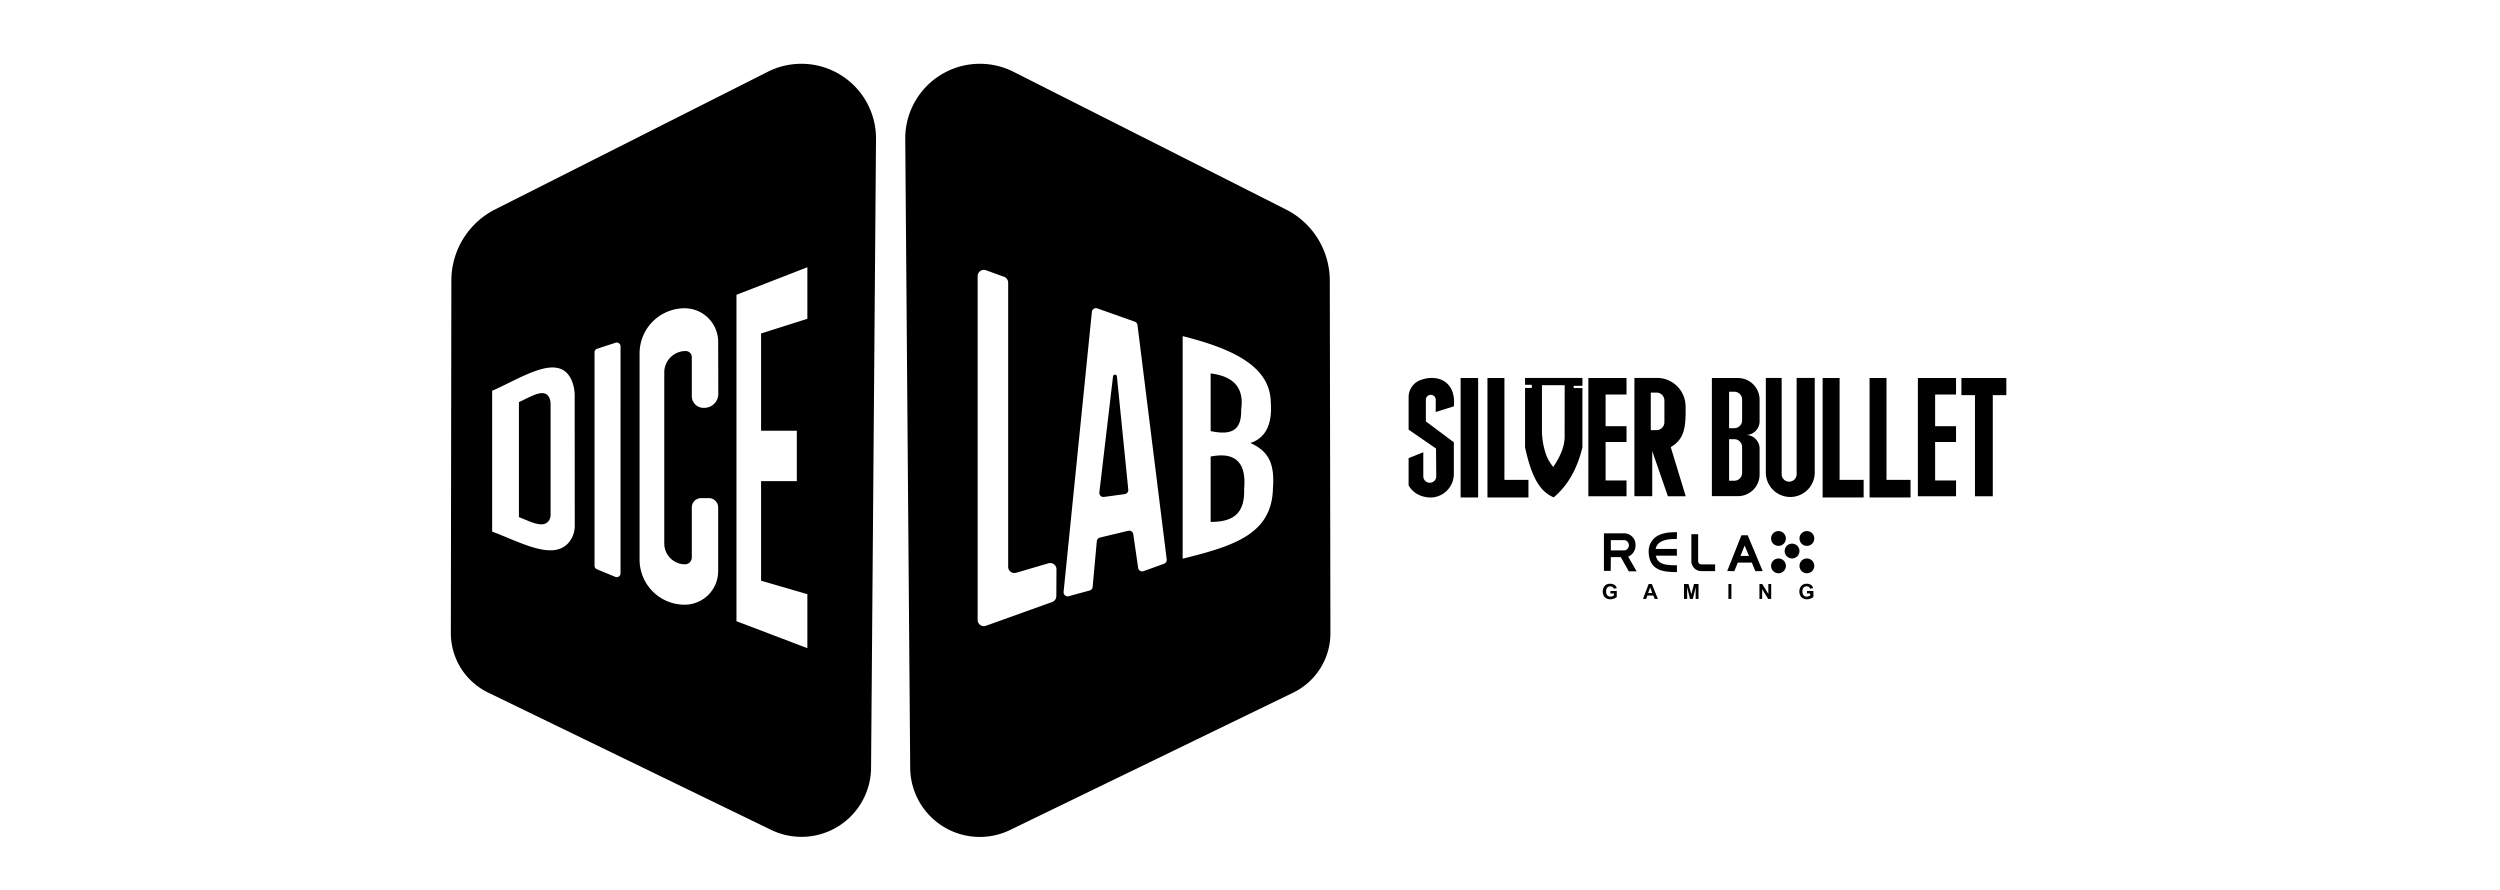 <svg xmlns="http://www.w3.org/2000/svg" viewBox="0 0 879.84 313.2"><path fill="#fff" d="M0 0h879.84v313.2H0z"/><path d="M505.29 145l6.37-2c.88-8.72-5.7-11.54-11.82-9.21a6.38 6.38 0 00-4.1 6v11.41l9.65 6.66.08 9.74a2.28 2.28 0 01-2.28 2.3 2.28 2.28 0 01-2.28-2.28v-8.46l-5.17 2.08v9.55c1.56 3 5.2 4.61 8.69 4.24a8.31 8.31 0 007.23-8.37v-11l-9.85-7.36v-7.6a1.74 1.74 0 011.74-1.75 1.74 1.74 0 011.74 1.75zM514.04 133.04h6.17v42.03h-6.17zM537.91 175.07h-14.42v-42.03h5.97v35.85h8.45v6.18zM655.88 175.07h-14.43v-42.03h5.97v35.85h8.46v6.18zM672.39 175.07h-14.42v-42.03h5.96v35.85h8.46v6.18zM556.91 135.77V133h-20.19v2.43h2.39v1.1h-2.39v20.88c2.07 9.58 4.86 15.54 10.1 17.62 5-4.2 8.31-10.15 10.09-17.62v-20.84h-3.08v-.8zm-6.26 18.29c-.13 3.38-1.64 6.81-4 10.26a14.17 14.17 0 01-2.88-5.42 26 26 0 01-1.1-7.8v-15.53h8zM565.07 169.09v-13.53h7.36V150h-7.36v-11.15h7.36v-5.81H559v41.62h13.43v-5.57h-7.36zM681.04 169.09v-13.53h7.36V150h-7.36v-11.15h7.36v-5.81h-13.43v41.62h13.43v-5.57h-7.36zM593.22 143.11A10.07 10.07 0 00583.15 133h-7.94v41.62h6.27v-15.87l5.52 15.91h6.27l-5.27-17.3c4.35-2.63 5.41-5.97 5.22-14.25zm-7.46 5.49a2.79 2.79 0 01-2.79 2.79h-2v-13.23h2a2.79 2.79 0 012.79 2.78zM619.27 148.25v-7.58a7.63 7.63 0 00-7.63-7.63h-9.17v41.57h9.17a7.63 7.63 0 007.63-7.63v-9.08a4.82 4.82 0 00-4.82-4.82 4.82 4.82 0 004.82-4.83zm-6.16 18.21a2.74 2.74 0 01-2.74 2.73h-1.84v-14.62h1.84a2.74 2.74 0 012.74 2.74zm0-18.5a2.74 2.74 0 01-2.74 2.73h-1.84v-12.83h1.84a2.74 2.74 0 012.74 2.74zM632.3 133v33.71a2.64 2.64 0 11-5.27 0V133h-5.57v33a8.61 8.61 0 1017.21 0v-33zM706.1 133.04h-15.81v6.01h4.77v35.61h6.27v-35.61h4.77v-6.01z"/><circle cx="625.91" cy="189.51" r="2.61"/><circle cx="635.91" cy="189.51" r="2.61"/><circle cx="625.91" cy="199.15" r="2.61"/><circle cx="635.91" cy="199.15" r="2.61"/><circle cx="630.69" cy="193.93" r="2.61"/><path d="M590.14 193.19h-7.45a3.52 3.52 0 011-1.9c1.16-1.14 3.33-1.67 6.45-1.59l.06-2.39c-3.84-.09-6.52.64-8.18 2.27a6.41 6.41 0 00-1.79 4.85c.29 6.37 5.07 6.91 9.94 6.91v-2.39c-4.5 0-6.81-.53-7.41-3.38h7.41zM603.61 201h-4.85a3.52 3.52 0 01-3.51-3.51V188h2.39v9.51a1.12 1.12 0 001.12 1.12h4.85zM566.91 196.08h3.51l2.82 5H576l-3-5.18a4.19 4.19 0 002.6-4 4 4 0 00-3.84-4.2h-7.28v13.2h2.39zm0-6h4.89a1.85 1.85 0 010 3.62h-4.89zM610.39 201l1.19-3h4.95l1.24 3h2.59l-5.28-12.62h-2.21l-5 12.6zm3.61-9l1.53 3.65h-3zM566.75 208.86V208H569v2.09a2.71 2.71 0 01-1 .57 3.6 3.6 0 01-1.28.25 2.9 2.9 0 01-1.44-.35 2.26 2.26 0 01-.92-1 3.26 3.26 0 01-.3-1.4 3 3 0 01.34-1.45 2.31 2.31 0 011-1 2.8 2.8 0 011.26-.26 2.55 2.55 0 011.53.41A1.84 1.84 0 01569 207l-1.05.2a1.1 1.1 0 00-.41-.61 1.27 1.27 0 00-.77-.22 1.43 1.43 0 00-1.1.43 1.84 1.84 0 00-.41 1.31 2.09 2.09 0 00.41 1.4 1.4 1.4 0 001.09.47 1.81 1.81 0 00.67-.13 2.23 2.23 0 00.57-.32v-.66zM583.48 210.79h-1.15l-.46-1.2h-2.09l-.44 1.2h-1.12l2-5.25h1.12zm-2-2.08l-.72-2-.71 2zM592.66 210.79v-5.25h1.58l1 3.58.94-3.58h1.59v5.25h-1v-4.13l-1 4.13h-1l-1-4.13v4.13zM608.29 210.79v-5.25h1.05v5.25zM619.21 210.79v-5.25h1l2.14 3.5v-3.5h1v5.25h-1.07l-2.11-3.43v3.43zM635.92 208.86V208h2.28v2.09a2.71 2.71 0 01-1 .57 3.6 3.6 0 01-1.28.25 2.83 2.83 0 01-1.43-.35 2.15 2.15 0 01-.92-1 3.12 3.12 0 01-.31-1.4 3 3 0 01.34-1.45 2.33 2.33 0 011-1 2.72 2.72 0 011.25-.26 2.55 2.55 0 011.53.41 1.85 1.85 0 01.71 1.13l-1.06.2a1.1 1.1 0 00-.41-.61 1.27 1.27 0 00-.77-.22 1.43 1.43 0 00-1.1.43 1.89 1.89 0 00-.41 1.31 2.09 2.09 0 00.41 1.4 1.4 1.4 0 001.09.47 1.77 1.77 0 00.67-.13 2.23 2.23 0 00.57-.32v-.66zM426.07 160.67v23c8.9.08 12-3.88 11.78-11.49.92-10.05-3.64-13.09-11.78-11.51zM391.71 132.48l-4.81 40.81a1.44 1.44 0 001.62 1.6l7.31-1a1.44 1.44 0 001.25-1.58l-4-39.86a.69.69 0 00-1.37.03zM436.81 144.1c1.17-8-3.1-11.72-10.74-12.68v20.29c7.44 1.59 10.93-.29 10.74-7.61z"/><path d="M468 98.72a28.08 28.08 0 00-15.42-25L356.7 25.27a26.27 26.27 0 00-38.11 23.66l1.74 221.32a24.49 24.49 0 0035.18 21.84l99.62-48.33a23.23 23.23 0 0013.09-20.93zM371.76 209.8a2.19 2.19 0 01-1.45 2.06L347 220.23a2.18 2.18 0 01-2.93-2.06v-121a2.19 2.19 0 012.94-2.06l6.36 2.31a2.19 2.19 0 011.44 2.06v100a2.19 2.19 0 002.81 2.1l11.38-3.34a2.2 2.2 0 012.81 2.11zm37.9-11.4l-7.19 2.6a1.44 1.44 0 01-1.92-1.15L398.84 188a1.45 1.45 0 00-1.77-1.2l-9.92 2.38a1.46 1.46 0 00-1.15 1.32l-1.46 16.06a1.43 1.43 0 01-1.06 1.26l-7.35 2a1.44 1.44 0 01-1.81-1.54l9.95-98.53a1.44 1.44 0 011.92-1.21l13.13 4.65a1.46 1.46 0 011 1.19l10.29 82.51a1.43 1.43 0 01-.95 1.51zM448 171.71c-.3 16-13.08 20.31-31.78 24.91v-78.33c17 4.29 30.62 10.32 31 23 .63 7.77-1.62 12.78-7.16 14.62 5.99 2.73 8.62 6.69 7.94 15.8zM182.63 141.51V182c3.91 1.48 8.29 4 10.39 1.43a3.62 3.62 0 00.75-2.27v-38.94a5.4 5.4 0 00-.35-2c-1.62-4.01-6.55-.59-10.79 1.29z"/><path d="M270.19 25.27l-95.92 48.42a28.08 28.08 0 00-15.42 25l-.18 124.11a23.24 23.24 0 0013.09 20.93l99.62 48.33a24.49 24.49 0 0035.18-21.84l1.74-221.29a26.27 26.27 0 00-38.11-23.66zM202.28 184.9a9.27 9.27 0 01-2 5.9c-5.48 6.69-16.88.13-27.08-3.73v-49.53c11.06-4.89 23.91-13.8 28.12-3.35a14 14 0 01.93 5.2zm16.11 16.88a1.34 1.34 0 01-1.85 1.24l-6.47-2.68a1.33 1.33 0 01-.83-1.23V124a1.33 1.33 0 01.92-1.27l6.47-2.11a1.34 1.34 0 011.76 1.27zm34.41-63.19a4.94 4.94 0 01-5 4.95h-.2a4.12 4.12 0 01-4.13-4.12v-13.71a2.16 2.16 0 00-2.08-2.17 7.53 7.53 0 00-7.61 7.53v60.21a7.33 7.33 0 007.24 7.32 2.41 2.41 0 002.45-2.39v-17.62a3.29 3.29 0 013.3-3.29h2.68a3.29 3.29 0 013.3 3.29v22.34a11.83 11.83 0 01-11.66 11.89 15.87 15.87 0 01-16-15.87v-72.58a15.88 15.88 0 0116-15.88 11.83 11.83 0 0111.66 11.89zm31.34-26.39l-16.29 5.16v34.22h12.58v17.74h-12.58v35.05l16.29 4.74v19l-24.95-9.48V103.75l24.95-9.69z"/></svg>
